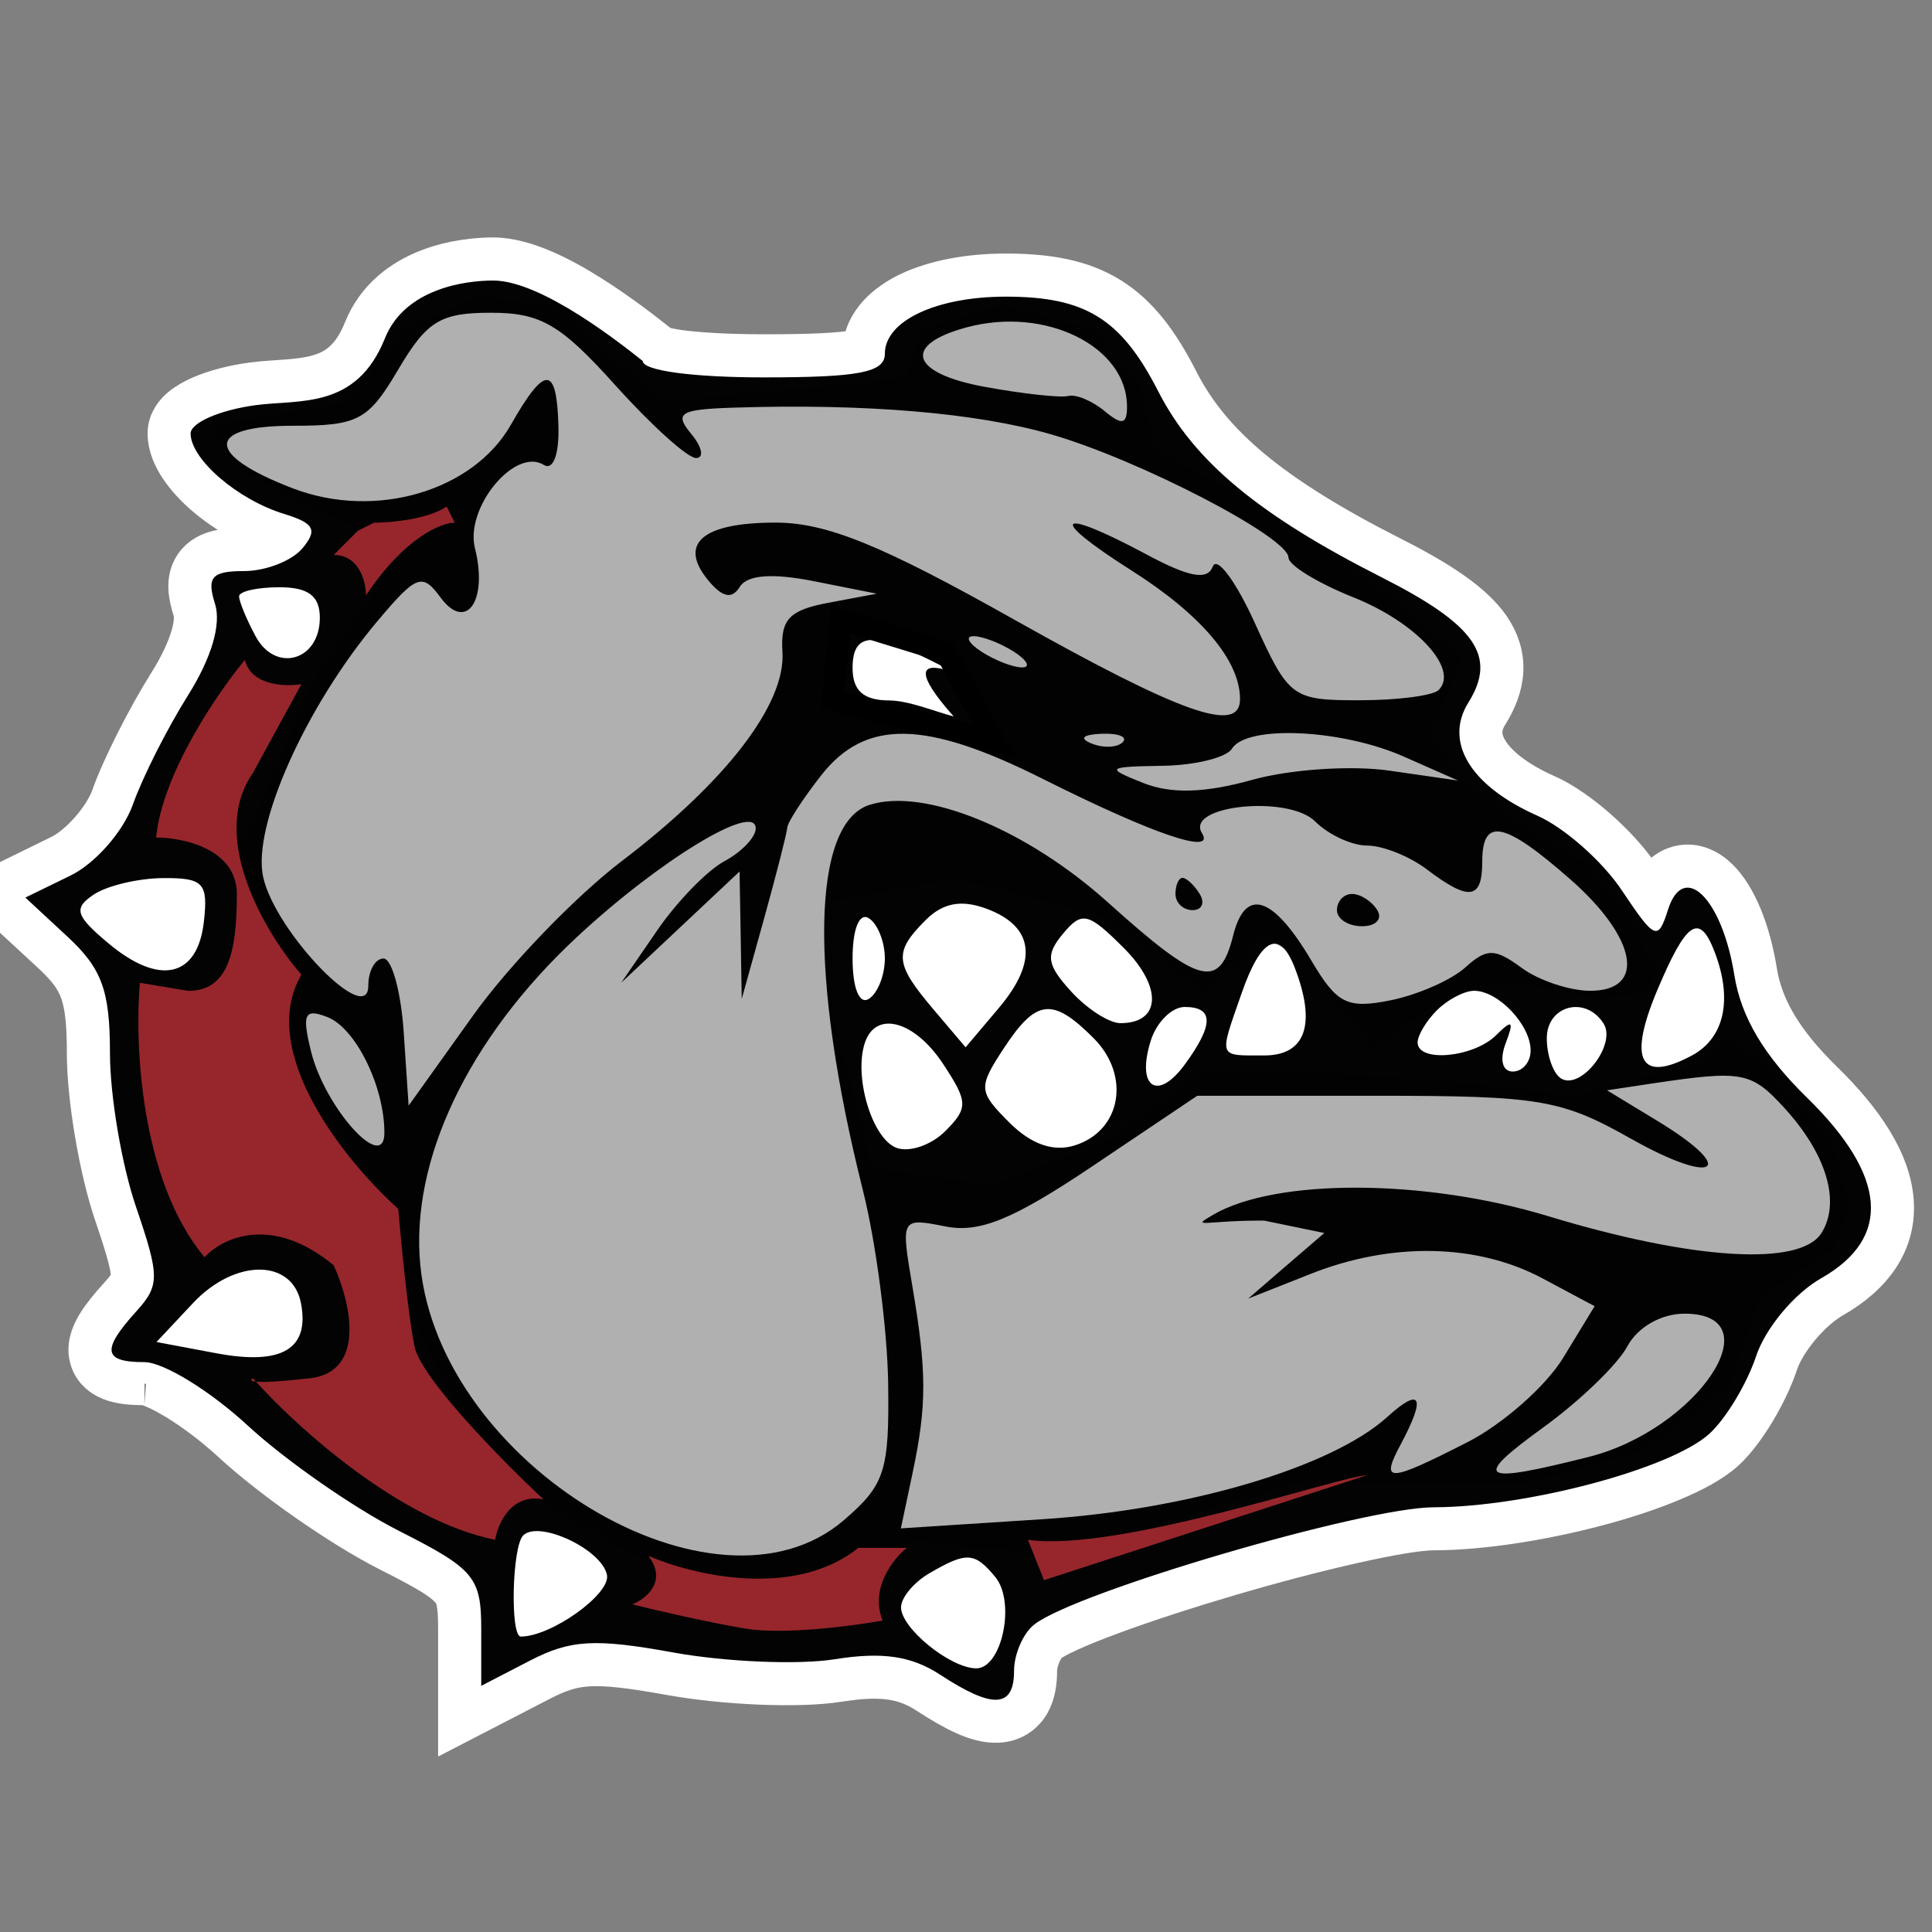 <svg width="24" height="24" viewBox="0 0 24 24" fill="none" xmlns="http://www.w3.org/2000/svg">
<rect x="0" y="0" width="24" height="24" fill="#808080" stroke="none"/>
<g clip-path="url(#clip0_3782_5796)">
<path d="M6.129 3.217C6.333 3.218 6.548 3.284 6.744 3.368C6.944 3.453 7.147 3.568 7.332 3.685C7.703 3.919 8.026 4.176 8.15 4.274L8.208 4.32C8.258 4.334 8.334 4.351 8.44 4.366C8.689 4.399 9.052 4.42 9.488 4.42C10.086 4.42 10.436 4.403 10.634 4.365C10.681 4.356 10.711 4.346 10.73 4.339C10.757 4.008 11.021 3.778 11.306 3.644C11.619 3.497 12.037 3.417 12.496 3.417C13.012 3.418 13.428 3.489 13.782 3.708C14.134 3.928 14.387 4.272 14.625 4.74C15.029 5.53 15.773 6.167 17.29 6.935C17.868 7.228 18.284 7.499 18.495 7.803C18.607 7.966 18.666 8.145 18.656 8.338C18.645 8.525 18.572 8.701 18.468 8.867C18.371 9.023 18.372 9.174 18.47 9.336C18.579 9.516 18.815 9.715 19.204 9.887C19.407 9.977 19.633 10.138 19.834 10.316C20.037 10.495 20.233 10.708 20.37 10.913C20.421 10.99 20.469 11.054 20.507 11.11C20.568 10.972 20.663 10.841 20.818 10.785C21.036 10.706 21.225 10.82 21.336 10.93C21.56 11.151 21.729 11.575 21.809 12.073C21.88 12.515 22.124 12.946 22.633 13.443C23.143 13.941 23.467 14.435 23.505 14.912C23.546 15.426 23.252 15.828 22.756 16.11C22.625 16.185 22.475 16.316 22.343 16.474C22.211 16.633 22.113 16.798 22.069 16.931C22.004 17.127 21.9 17.339 21.787 17.527C21.675 17.712 21.543 17.892 21.413 18.01C21.258 18.15 21.022 18.275 20.762 18.383C20.496 18.495 20.18 18.599 19.846 18.688C19.181 18.865 18.422 18.989 17.812 18.991C17.627 18.991 17.267 19.051 16.798 19.157C16.339 19.26 15.799 19.402 15.269 19.558C14.739 19.714 14.222 19.882 13.808 20.035C13.601 20.111 13.422 20.183 13.282 20.247C13.135 20.313 13.049 20.363 13.013 20.391C12.991 20.409 12.951 20.458 12.915 20.539C12.882 20.616 12.864 20.696 12.864 20.755C12.864 20.887 12.847 21.032 12.777 21.153C12.694 21.295 12.557 21.373 12.399 21.381C12.262 21.389 12.122 21.345 11.993 21.288C11.858 21.228 11.706 21.14 11.537 21.03C11.287 20.866 11.035 20.803 10.606 20.849L10.411 20.875C9.921 20.954 8.99 20.912 8.324 20.791C7.835 20.703 7.542 20.669 7.315 20.681C7.102 20.693 6.937 20.747 6.707 20.866L6.101 21.179L5.71 21.381V20.239C5.71 19.916 5.684 19.82 5.614 19.736C5.571 19.685 5.5 19.624 5.371 19.544C5.242 19.465 5.07 19.375 4.836 19.256C4.252 18.961 3.388 18.358 2.899 17.907C2.676 17.701 2.427 17.514 2.209 17.38C2.1 17.314 2.003 17.262 1.924 17.229C1.885 17.212 1.853 17.201 1.829 17.195C1.803 17.188 1.793 17.188 1.794 17.188C1.66 17.188 1.529 17.179 1.42 17.145C1.309 17.11 1.156 17.023 1.123 16.831C1.098 16.68 1.169 16.542 1.224 16.453C1.287 16.351 1.38 16.238 1.491 16.116C1.631 15.961 1.644 15.917 1.644 15.846C1.644 15.793 1.632 15.714 1.597 15.585C1.562 15.456 1.51 15.293 1.436 15.076C1.249 14.528 1.098 13.64 1.098 13.082C1.098 12.7 1.072 12.477 1.011 12.308C0.953 12.149 0.856 12.015 0.659 11.832L0.133 11.346L-0.153 11.081L0.198 10.91L0.757 10.636C0.869 10.582 1.006 10.471 1.132 10.328C1.258 10.185 1.354 10.03 1.399 9.903C1.526 9.543 1.843 8.918 2.106 8.5C2.244 8.28 2.337 8.08 2.386 7.915C2.437 7.743 2.433 7.634 2.415 7.579C2.388 7.491 2.363 7.397 2.359 7.307C2.355 7.212 2.373 7.093 2.462 6.994C2.545 6.901 2.655 6.865 2.74 6.848C2.827 6.831 2.927 6.827 3.032 6.827C3.128 6.827 3.244 6.803 3.35 6.761C3.43 6.73 3.485 6.692 3.52 6.665C3.5 6.658 3.479 6.649 3.455 6.641C3.126 6.541 2.803 6.351 2.559 6.142C2.437 6.037 2.328 5.92 2.248 5.8C2.17 5.685 2.101 5.54 2.101 5.384C2.101 5.23 2.2 5.128 2.259 5.078C2.328 5.02 2.413 4.973 2.498 4.936C2.672 4.86 2.9 4.8 3.141 4.768C3.286 4.749 3.454 4.742 3.586 4.731C3.729 4.719 3.857 4.703 3.973 4.667C4.185 4.603 4.386 4.471 4.533 4.105C4.693 3.706 5.013 3.483 5.319 3.363C5.622 3.244 5.933 3.217 6.129 3.217Z" fill="white" fill-opacity="0.988" stroke="white" stroke-width="0.535"/>
<path d="M6.432 18.326C8.107 20.001 10.042 19.696 11.145 19.228H12.248L13.15 19.328L16.058 18.426H18.966L20.37 18.025L21.473 17.223L21.874 16.12L22.777 15.518L22.977 15.017L22.777 14.214L21.974 13.312L20.47 11.908L20.27 11.407L19.668 10.705L18.966 10.304L18.164 9.702L17.763 9.1L18.164 8.198L17.262 7.396L15.657 6.293L14.354 5.591L14.153 4.789L13.551 4.087L12.448 3.786L11.446 4.087L11.245 4.688L10.342 4.789L8.237 4.989L7.535 4.387L6.833 3.786L5.93 3.685L5.028 4.087L4.326 4.989L2.621 5.29L2.922 5.791L3.825 6.293L5.028 6.794L3.925 8.398L2.922 10.705L3.123 11.707V12.61L4.727 14.716C4.66 14.983 5.028 16.922 6.432 18.326Z" fill="#B1B0B0"/>
<path d="M21.172 13.212L21.573 12.81L21.273 11.507L20.871 11.407L20.47 12.309L19.869 12.409L18.811 12.209L18.064 12.309L17.061 13.011L16.159 11.908L15.657 11.607L15.457 11.908L14.955 12.309L13.752 11.407L12.649 11.106L11.847 10.905L10.342 11.206V12.61L10.844 14.515L12.348 14.716L13.852 14.114L14.955 13.312H16.058L17.863 13.412L19.568 13.613L20.27 13.412L21.172 13.212Z" fill="#76D5D8"/>
<path d="M21.172 13.212L21.573 12.81L21.273 11.507L20.871 11.407L20.47 12.309L19.869 12.409L18.811 12.209L18.064 12.309L17.061 13.011L16.159 11.908L15.657 11.607L15.457 11.908L14.955 12.309L13.752 11.407L12.649 11.106L11.847 10.905L10.342 11.206V12.61L10.844 14.515L12.348 14.716L13.852 14.114L14.955 13.312H16.058L17.863 13.412L19.568 13.613L20.27 13.412L21.172 13.212Z" fill="white"/>
<path d="M12.749 19.328L12.348 20.933L10.944 20.131L11.345 19.128L12.749 19.328Z" fill="white"/>
<path d="M7.824 20.138L6.236 20.599L6.222 18.982L7.435 18.982L7.824 20.138Z" fill="white"/>
<path d="M4.214 16.599L2.626 17.06L1.719 16.599L2.613 15.443L3.825 15.443L4.214 16.599Z" fill="white"/>
<path d="M2.822 12.247L1.9 12.247L0.992 11.786L0.415 11.106L1.886 10.63L2.822 10.63L2.822 12.247Z" fill="white"/>
<path d="M10.342 8.699L12.348 9.201L11.746 8.097L10.443 7.696L10.342 8.699Z" fill="white" stroke="black" stroke-width="0.267"/>
<path d="M4.206 8.098L3.925 8.341L3.299 8.341L2.722 7.66L3.022 7.195L3.724 7.095L4.192 7.496L4.206 8.098Z" fill="white"/>
<path fill-rule="evenodd" clip-rule="evenodd" d="M4.781 4.204C4.426 5.089 3.723 4.96 3.176 5.033C2.732 5.093 2.368 5.251 2.368 5.385C2.368 5.705 2.954 6.209 3.532 6.385C3.903 6.499 3.948 6.582 3.758 6.81C3.629 6.966 3.302 7.094 3.032 7.094C2.632 7.094 2.566 7.168 2.67 7.498C2.752 7.754 2.628 8.173 2.333 8.642C2.077 9.049 1.77 9.657 1.651 9.993C1.532 10.329 1.183 10.727 0.875 10.877L0.315 11.15L0.84 11.637C1.266 12.032 1.366 12.306 1.366 13.083C1.366 13.61 1.511 14.469 1.689 14.99C1.986 15.862 1.986 15.967 1.689 16.295C1.257 16.773 1.282 16.921 1.794 16.921C2.03 16.921 2.609 17.276 3.08 17.711C3.551 18.145 4.396 18.733 4.958 19.018C5.893 19.491 5.978 19.594 5.978 20.239V20.942L6.585 20.628C7.088 20.368 7.394 20.351 8.371 20.529C9.02 20.646 9.919 20.683 10.368 20.612C10.961 20.517 11.323 20.57 11.684 20.807C12.335 21.233 12.597 21.218 12.597 20.756C12.597 20.549 12.709 20.29 12.847 20.181C13.357 19.778 16.939 18.726 17.811 18.724C18.971 18.721 20.754 18.246 21.233 17.812C21.438 17.626 21.7 17.192 21.815 16.847C21.931 16.498 22.291 16.067 22.625 15.878C23.504 15.378 23.442 14.607 22.446 13.634C21.913 13.113 21.628 12.634 21.545 12.115C21.393 11.16 20.915 10.689 20.72 11.302C20.596 11.692 20.558 11.675 20.148 11.062C19.907 10.699 19.433 10.281 19.096 10.132C18.266 9.763 17.934 9.218 18.242 8.725C18.6 8.152 18.33 7.763 17.168 7.174C15.635 6.398 14.83 5.728 14.388 4.861C13.928 3.961 13.485 3.685 12.496 3.685C11.631 3.685 10.992 3.986 10.992 4.394C10.992 4.626 10.675 4.688 9.488 4.688C8.604 4.688 7.984 4.604 7.984 4.484C7.735 4.287 6.733 3.486 6.129 3.485C5.778 3.484 5.029 3.585 4.781 4.204ZM4.949 4.587C4.574 5.224 4.451 5.289 3.636 5.289C2.544 5.289 2.548 5.651 3.645 6.069C4.664 6.457 5.877 6.101 6.346 5.277C6.771 4.531 6.916 4.534 6.937 5.293C6.947 5.647 6.872 5.847 6.755 5.775C6.396 5.553 5.774 6.307 5.9 6.81C6.065 7.466 5.789 7.855 5.47 7.419C5.246 7.113 5.172 7.141 4.687 7.718C3.796 8.777 3.131 10.266 3.269 10.894C3.418 11.575 4.575 12.772 4.575 12.246C4.575 12.06 4.66 11.907 4.764 11.907C4.868 11.907 4.981 12.319 5.015 12.821L5.076 13.735L5.878 12.613C6.319 11.996 7.149 11.135 7.721 10.699C9.02 9.711 9.76 8.748 9.72 8.1C9.694 7.695 9.801 7.58 10.29 7.488L10.892 7.375L10.111 7.22C9.594 7.117 9.282 7.141 9.19 7.29C9.093 7.446 8.976 7.423 8.801 7.213C8.42 6.754 8.722 6.492 9.633 6.492C10.267 6.492 10.947 6.768 12.597 7.696C14.681 8.867 15.404 9.122 15.404 8.685C15.404 8.205 14.924 7.636 14.047 7.081C12.999 6.416 13.125 6.289 14.24 6.886C14.773 7.172 15 7.213 15.066 7.037C15.117 6.903 15.354 7.222 15.591 7.746C16.01 8.667 16.053 8.699 16.884 8.699C17.357 8.699 17.801 8.642 17.871 8.572C18.129 8.313 17.597 7.734 16.814 7.421C16.369 7.243 16.006 7.021 16.006 6.927C16.006 6.674 14.155 5.713 13.055 5.395C12.13 5.128 10.743 5.011 9.113 5.064C8.446 5.085 8.371 5.131 8.586 5.389C8.723 5.555 8.75 5.69 8.646 5.69C8.542 5.69 8.092 5.284 7.646 4.788C6.965 4.03 6.718 3.885 6.099 3.885C5.471 3.885 5.303 3.988 4.949 4.587ZM12.01 4.066C11.201 4.284 11.309 4.637 12.235 4.806C12.71 4.893 13.175 4.943 13.269 4.919C13.364 4.894 13.567 4.979 13.721 5.106C13.938 5.286 14 5.274 14 5.051C14 4.303 12.988 3.803 12.01 4.066ZM2.97 7.408C2.97 7.471 3.062 7.693 3.174 7.902C3.422 8.366 3.973 8.209 3.973 7.674C3.973 7.403 3.83 7.295 3.471 7.295C3.196 7.295 2.97 7.346 2.97 7.408ZM10.591 8.297C10.591 8.579 10.726 8.699 11.042 8.701C11.29 8.703 11.599 8.834 11.847 8.9C10.846 7.772 12.407 8.64 11.706 8.277C10.897 7.859 10.591 7.816 10.591 8.297ZM12.195 8.097C12.361 8.204 12.586 8.291 12.697 8.291C12.807 8.291 12.762 8.204 12.597 8.097C12.431 7.99 12.205 7.903 12.095 7.903C11.985 7.903 12.03 7.99 12.195 8.097ZM10.204 9.628C9.976 9.919 9.785 10.212 9.78 10.28C9.775 10.348 9.646 10.854 9.493 11.406L9.214 12.409L9.201 11.617L9.187 10.826L8.452 11.517L7.717 12.208L8.165 11.556C8.412 11.197 8.788 10.81 9.001 10.697C9.213 10.583 9.388 10.4 9.388 10.291C9.388 9.957 8.177 10.695 7.153 11.653C5.816 12.903 5.096 14.416 5.221 15.713C5.459 18.191 8.887 20.257 10.483 18.884C10.994 18.444 11.048 18.276 11.033 17.181C11.023 16.513 10.882 15.436 10.72 14.789C10.048 12.114 10.081 10.227 10.803 9.998C11.486 9.782 12.749 10.299 13.761 11.208C14.905 12.238 15.148 12.302 15.319 11.62C15.47 11.016 15.814 11.127 16.291 11.934C16.607 12.469 16.735 12.534 17.27 12.427C17.608 12.359 18.026 12.176 18.199 12.021C18.469 11.777 18.567 11.777 18.902 12.023C19.116 12.18 19.5 12.308 19.754 12.308C20.454 12.308 20.337 11.653 19.509 10.925C18.684 10.201 18.413 10.147 18.413 10.704C18.413 11.177 18.252 11.199 17.722 10.798C17.508 10.636 17.176 10.504 16.985 10.504C16.793 10.504 16.502 10.369 16.337 10.204C16.005 9.872 14.718 10.004 14.931 10.349C15.104 10.628 14.324 10.363 12.953 9.675C11.494 8.943 10.753 8.931 10.204 9.628ZM13.562 9.237C13.706 9.295 13.879 9.287 13.946 9.221C14.013 9.154 13.894 9.107 13.683 9.115C13.449 9.125 13.402 9.173 13.562 9.237ZM15.304 9.3C15.236 9.411 14.847 9.507 14.44 9.513C13.742 9.525 13.729 9.538 14.201 9.726C14.547 9.864 14.965 9.852 15.554 9.688C16.022 9.556 16.789 9.505 17.258 9.573L18.112 9.696L17.437 9.398C16.666 9.057 15.488 9.003 15.304 9.3ZM1.165 11.112C0.909 11.284 0.936 11.374 1.348 11.719C1.98 12.249 2.453 12.143 2.532 11.454C2.588 10.97 2.529 10.905 2.031 10.908C1.72 10.909 1.331 11.002 1.165 11.112ZM14.602 11.105C14.602 11.215 14.698 11.306 14.814 11.306C14.931 11.306 14.971 11.215 14.903 11.105C14.835 10.995 14.739 10.905 14.69 10.905C14.642 10.905 14.602 10.995 14.602 11.105ZM11.499 11.429C11.1 11.828 11.112 11.968 11.594 12.537L11.995 13.01L12.404 12.526C12.901 11.94 12.848 11.507 12.251 11.287C11.942 11.173 11.712 11.216 11.499 11.429ZM16.608 11.306C16.608 11.416 16.748 11.506 16.92 11.506C17.092 11.506 17.177 11.416 17.109 11.306C17.041 11.195 16.9 11.105 16.796 11.105C16.692 11.105 16.608 11.195 16.608 11.306ZM10.591 11.907C10.591 12.273 10.674 12.481 10.792 12.409C10.902 12.341 10.992 12.115 10.992 11.907C10.992 11.7 10.902 11.474 10.792 11.406C10.674 11.333 10.591 11.541 10.591 11.907ZM13.205 11.599C12.985 11.863 13.001 11.98 13.302 12.312C13.5 12.531 13.777 12.71 13.919 12.71C14.424 12.71 14.443 12.259 13.959 11.775C13.518 11.334 13.44 11.316 13.205 11.599ZM20.584 12.308C20.222 13.172 20.374 13.456 21.015 13.113C21.422 12.896 21.527 12.417 21.299 11.823C21.11 11.332 20.948 11.443 20.584 12.308ZM15.424 12.338C15.14 13.153 15.124 13.111 15.705 13.111C16.219 13.111 16.354 12.725 16.085 12.024C15.897 11.535 15.665 11.645 15.424 12.338ZM17.851 12.549C17.718 12.681 17.61 12.862 17.61 12.95C17.61 13.202 18.305 13.138 18.585 12.86C18.787 12.659 18.811 12.679 18.704 12.96C18.626 13.164 18.663 13.311 18.792 13.311C18.914 13.311 19.014 13.194 19.014 13.05C19.014 12.732 18.613 12.308 18.312 12.308C18.191 12.308 17.983 12.417 17.851 12.549ZM3.863 13.058C4.034 13.759 4.775 14.582 4.775 14.071C4.775 13.494 4.417 12.769 4.066 12.634C3.782 12.525 3.749 12.593 3.863 13.058ZM12.469 13.023C12.149 13.512 12.152 13.558 12.541 13.947C12.812 14.217 13.087 14.312 13.353 14.228C13.93 14.045 14.049 13.36 13.584 12.895C13.074 12.385 12.873 12.408 12.469 13.023ZM14.296 12.925C14.112 13.505 14.376 13.691 14.719 13.222C15.08 12.728 15.079 12.509 14.716 12.509C14.558 12.509 14.369 12.696 14.296 12.925ZM19.215 12.898C19.215 13.112 19.295 13.337 19.392 13.397C19.637 13.548 20.082 12.977 19.922 12.718C19.702 12.363 19.215 12.487 19.215 12.898ZM10.744 12.953C10.603 13.375 10.833 14.142 11.134 14.258C11.294 14.319 11.567 14.226 11.741 14.053C12.028 13.765 12.027 13.69 11.72 13.223C11.365 12.68 10.88 12.546 10.744 12.953ZM20.541 13.457L19.963 13.544L20.592 13.926C21.602 14.54 21.314 14.739 20.267 14.149C19.393 13.656 19.132 13.612 17.094 13.612H14.873L13.584 14.478C12.588 15.148 12.17 15.32 11.743 15.235C11.192 15.126 11.19 15.13 11.333 15.973C11.514 17.041 11.515 17.453 11.335 18.305L11.191 18.986L12.953 18.872C14.763 18.755 16.542 18.227 17.232 17.603C17.652 17.222 17.717 17.349 17.403 17.937C17.142 18.424 17.235 18.422 18.228 17.916C18.669 17.691 19.205 17.218 19.419 16.866L19.809 16.226L19.161 15.88C18.349 15.447 17.287 15.426 16.281 15.825L15.505 16.132L15.978 15.724L16.451 15.317L15.705 15.163C14.984 15.158 14.768 15.267 15.072 15.089C15.854 14.635 17.701 14.643 19.23 15.107C21.028 15.653 22.364 15.736 22.627 15.317C22.868 14.933 22.691 14.337 22.165 13.762C21.754 13.314 21.645 13.293 20.541 13.457ZM2.399 16.186L1.944 16.671L2.684 16.81C3.501 16.964 3.848 16.76 3.739 16.19C3.633 15.634 2.92 15.632 2.399 16.186ZM20.214 16.727C20.094 16.951 19.626 17.402 19.174 17.73C18.278 18.379 18.373 18.442 19.733 18.099C21.082 17.76 22.048 16.319 20.926 16.319C20.635 16.319 20.343 16.486 20.214 16.727ZM6.499 19.074C6.361 19.213 6.335 20.33 6.47 20.33C6.848 20.33 7.587 19.802 7.54 19.565C7.478 19.248 6.695 18.879 6.499 19.074ZM11.544 19.544C11.351 19.657 11.193 19.847 11.193 19.967C11.193 20.224 11.795 20.716 12.122 20.725C12.445 20.734 12.622 19.901 12.363 19.589C12.106 19.279 12.008 19.274 11.544 19.544Z" fill="black" fill-opacity="0.988"/>
<path d="M6.752 18.626C6.351 18.546 6.184 18.927 6.151 19.128C4.976 18.893 3.705 17.746 3.179 17.163C3.105 17.156 3.111 17.138 3.142 17.122C3.154 17.136 3.166 17.149 3.179 17.163C3.265 17.172 3.458 17.165 3.844 17.122C4.566 17.042 4.346 16.153 4.145 15.718C3.371 15.077 2.753 15.384 2.541 15.618C1.738 14.655 1.672 12.944 1.738 12.209L2.34 12.309C2.842 12.309 2.942 11.808 2.942 11.106C2.942 10.544 2.273 10.404 1.939 10.404C2.019 9.602 2.708 8.599 3.042 8.198C3.122 8.519 3.543 8.532 3.744 8.499L3.142 9.602C2.581 10.404 3.309 11.607 3.744 12.108C3.182 13.071 4.312 14.448 4.947 15.017C4.981 15.418 5.068 16.32 5.148 16.721C5.228 17.122 6.251 18.159 6.752 18.626Z" fill="#96262C"/>
<path d="M4.546 7.396C5.028 6.674 5.482 6.493 5.649 6.493L5.549 6.293C5.308 6.453 4.847 6.493 4.646 6.493L4.446 6.593L4.145 6.894C4.466 6.894 4.546 7.228 4.546 7.396Z" fill="#96262C"/>
<path d="M8.056 19.328C8.296 19.649 8.022 19.863 7.855 19.93C8.123 19.997 8.778 20.151 9.259 20.231C9.74 20.311 10.596 20.197 10.964 20.131C10.803 19.729 11.098 19.362 11.265 19.228H10.663C9.861 19.87 8.591 19.562 8.056 19.328Z" fill="#96262C"/>
<path d="M12.969 19.629L12.769 19.128C13.892 19.288 16.68 18.326 16.98 18.326L12.969 19.629Z" fill="#96262C"/>
</g>
<defs>
<clipPath id="clip0_3782_5796">
<rect width="24" height="24" fill="white"/>
</clipPath>
</defs>
</svg>
